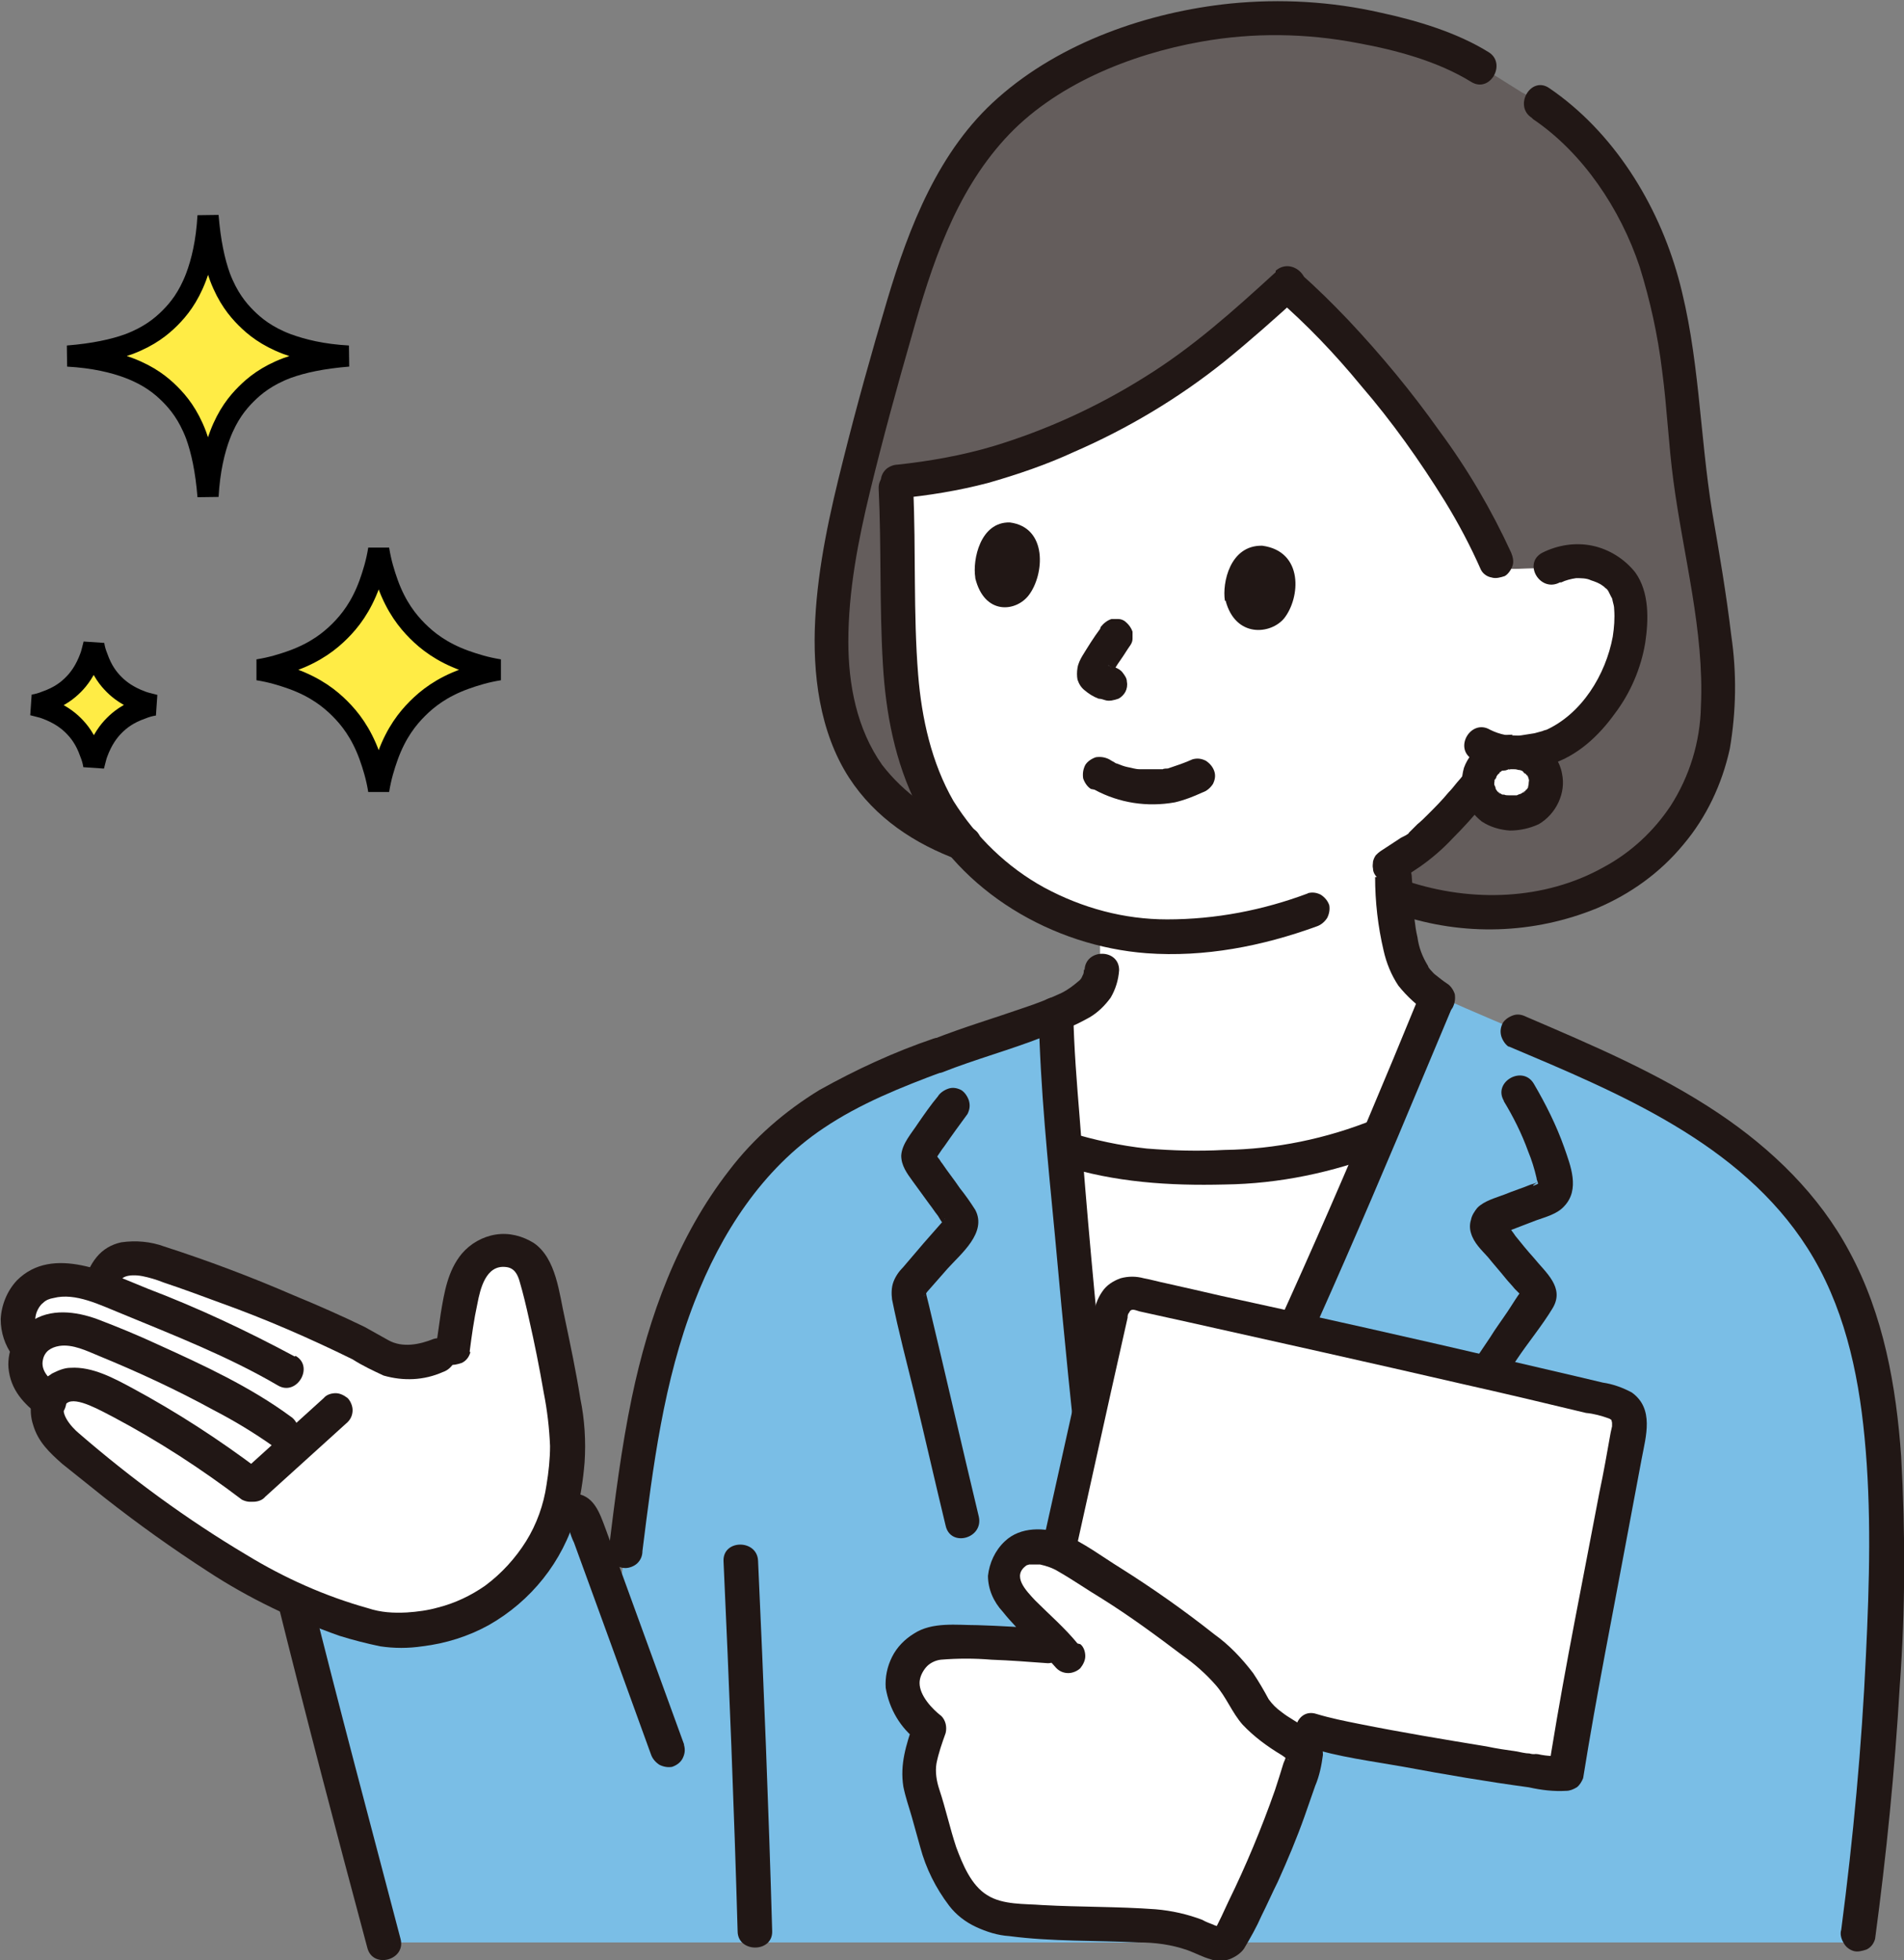 <?xml version="1.0" encoding="UTF-8"?>
<svg id="_レイヤー_1" data-name="レイヤー_1" xmlns="http://www.w3.org/2000/svg" width="270" height="278" version="1.1" xmlns:xlink="http://www.w3.org/1999/xlink" viewBox="0 0 270 278">
  <rect x="0" y="0" width="270" height="278" fill="#808080" stroke="none"/>
  <!-- Generator: Adobe Illustrator 29.0.1, SVG Export Plug-In . SVG Version: 2.1.0 Build 192)  -->
  <defs>
    <style>
      .st0 {
        fill: #ffec45;
        stroke: #000;
        stroke-width: 3px;
      }

      .st1 {
        fill: #211715;
      }

      .st2 {
        fill: #fff;
      }

      .st3 {
        fill: none;
      }

      .st4 {
        fill: #645d5c;
      }

      .st5 {
        fill: #7abee6;
      }

      .st6 {
        clip-path: url(#clippath);
      }
    </style>
    <clipPath id="clippath">
      <rect class="st3" y="0" width="270" height="278"/>
    </clipPath>
  </defs>
  <g class="st6">
    <g>
      <path class="st4" d="M199.1,127.5c13.6,4.6,30.1,1.5,39-10.4,7.8-10.5,5.9-22.4,4.1-34.4-.9-6.2-2.3-12.2-2.8-18.8-.7-9.6-2.1-21.7-5.7-30.1-2.7-6.2-8.5-16-17.9-20.7l-5.9-3.7-1.3-.8c-8-3.7-16.7-5.8-25.5-6.1-17.7-.8-32.7,6.7-40.1,13.1-8.2,8-11.8,16.2-16.2,31.7-2.5,8.9-5,17.8-7,26.9-1.9,9-3.1,18.7-.5,27.8,2.6,8.9,8.6,14.4,17.1,17.4l62.6,8Z"/>
      <path class="st2" d="M230.9,84.1c-.4-1.2-1.6-3.5-5.3-4.4-1.9-.5-3.8-.2-5.5.7-.8.1-1.6.2-2.4.2-1.3,0-3.2.2-5.1,0l-.5-1.2c-6.3-14.2-20.4-31.3-29.7-39.1-4.5,4.3-9.3,8.3-14.3,12-4.9,3.5-10,6.5-15.5,9-4,1.8-8.2,3.4-12.5,4.6-4.3,1.2-8.7,1.9-13.1,2.3.4,7.8.4,15.5.5,22.6.2,7.5,1.3,14.6,4,20.7,1.6,3.6,3.8,6.9,6.6,9.7,4.9,5,11.1,8.6,17.9,10.3v5.8c0,3.4-3.6,5.3-6.4,6.3,0,3.8.5,10.8,1.2,19.1,7.2,2.3,14.8,3.2,22.4,2.7,7.6,0,15.2-1.6,22.3-4.4,2.9-6.9,5.7-13.5,8.2-19.6-1.8-1.1-3.3-2.7-4.3-4.6-.7-1.7-1.2-3.6-1.4-5.4-.3-2.4-.5-4.8-.6-7.2v-1.4l3.6-2.8c2.8-2.5,5.4-5.2,7.7-8.1,0,0,2.3-2.9,3.3-4.6,0,0,.3-.4.7-1.1,2.6.4,5.4.1,7.8-.9,3.5-1.8,6.3-4.6,8.2-8.1,2.1-3.5,3.5-9.6,2.2-13.3Z"/>
      <path class="st5" d="M101.9,172.3c2.8-4.6,6.4-8.6,10.5-12.1,6-4.9,13.4-7.9,20.6-10.6,4.4-1.7,12.6-4.2,16.7-6,.3,14.4,5.9,72.3,8.1,85h6.3c13.4-25.2,29.1-61.5,39.7-87.4,20.5,9.4,45.6,16.5,56.7,38.1,6.7,13.1,7.2,30.4,6.9,45.3-.4,17-1.7,34-4.1,50.9H54.4c-3.3-16.7-7.6-33.1-12.8-49.3l38-11.8c.3-.2.7-.3,1-.3.4,0,.7,0,1.1.2.3.2.6.4.8.7.2.3.3.7.4,1l4.6,12.5c1.9-13.7,3-27.8,7.3-41,1.7-5.4,4.1-10.5,7.1-15.3Z"/>
      <path class="st1" d="M153.7,137.5c0,.3,0,.6-.2.9-.1.3-.3.6-.6.8-.7.6-1.5,1.2-2.3,1.6-1.7.8-3.5,1.5-5.3,2.1-4.3,1.5-8.7,2.8-13,4.5-.6.2-1.1.6-1.5,1.2-.3.6-.4,1.2-.3,1.8.2.6.6,1.1,1.2,1.5.6.3,1.2.4,1.9.2,4.8-1.9,9.7-3.2,14.5-5.1.5-.2,1-.4,1.6-.6.6-.3,1-.4,1.4-.5,1.2-.4,2.3-1,3.4-1.6,1.2-.7,2.2-1.7,3-2.8.7-1.2,1.1-2.5,1.2-3.9,0-3.1-4.8-3.1-4.9,0h0Z"/>
      <path class="st2" d="M157.1,223.7c-1.8-13.2-4.6-41-6.2-60.8h.2c7.1,2.3,14.7,3.2,22.1,2.7,7.7,0,15.2-1.5,22.3-4.4-9.7,22.6-21.3,48.4-31.5,67.6h-6.3c-.2-1.3-.5-3-.8-5.1Z"/>
      <path class="st1" d="M201.2,141.4c-9.4,23-19.3,45.8-30.2,68.2-2.9,6-5.9,12-9,17.9l2.1-1.2h-6.3l2.4,1.8c-.3-1.6-.5-3.3-.7-4.9,0-.4,0,.5,0,.1,0-.1,0-.3,0-.4,0-.3,0-.5-.1-.8,0-.6-.1-1.2-.2-1.7-.2-1.3-.3-2.6-.5-3.8-.7-6.1-1.4-12.2-2-18.3-1.4-13.3-2.6-26.5-3.6-39.8-.4-4.9-.8-9.8-.9-14.7,0-3.1-5-3.2-4.9,0,.2,10.5,1.3,21,2.3,31.5,1.2,13.3,2.5,26.5,4,39.7.6,4.8,1.1,9.7,1.9,14.4.1.5.5,1,.9,1.3.4.3.9.5,1.5.5h6.3c.4,0,.8-.1,1.2-.3.4-.2.7-.5.9-.9,11.8-22.3,22.1-45.5,31.9-68.7,2.6-6.2,5.2-12.4,7.8-18.6.2-.6,0-1.3-.2-1.9-.3-.6-.8-1-1.5-1.2-.6-.2-1.3,0-1.8.3-.6.3-1,.8-1.2,1.5h0Z"/>
      <path class="st1" d="M133,155.5c-1,1.2-1.9,2.5-2.8,3.8-.9,1.4-2.3,2.9-2.4,4.6,0,1.4.8,2.5,1.6,3.6.8,1.1,1.6,2.2,2.4,3.3.4.5.7,1,1.1,1.5.2.2.7,1.3,1,1.3h0c0,0,0-.3,0-.5,0-.2.2-.4.3-.5,0,0,0,0,0,0-.1,0-.2.3-.3.4l-2.9,3.3-2.9,3.4c-.6.6-1.1,1.3-1.4,2.1s-.3,1.7-.2,2.5c.9,4.5,2.1,9,3.2,13.5,1.5,6.2,2.9,12.4,4.4,18.6.7,3.1,5.4,1.8,4.7-1.3-2.4-10-4.7-20.1-7.1-30.1l-.3-1.2c-.3-1.5.1,0-.5.1.2,0,.5-.6.6-.7l2.9-3.3c1.9-2.1,5.6-5.1,3.9-8.3-.7-1.1-1.4-2.1-2.2-3.1-.8-1.2-1.7-2.3-2.5-3.5-.2-.2-.3-.5-.5-.7l-.3-.4c-.3-.5-.4-.3-.2.6,0,0,1.1-1.7,1.3-1.9,1.1-1.6,2.2-3.1,3.3-4.6.3-.6.4-1.2.2-1.9-.2-.6-.6-1.2-1.1-1.5-.6-.3-1.2-.4-1.8-.2-.6.2-1.2.6-1.5,1.1Z"/>
      <path class="st1" d="M213.2,156.1c1.4,2.3,2.6,4.7,3.5,7.2.5,1.2.9,2.5,1.2,3.8,0,.3.2.5.2.8,0,0-1.6.8,0-.3-.3.2-.6.3-1,.4-1.2.5-2.5.9-3.7,1.4-1.3.5-2.9.9-3.9,1.9-.4.5-.8,1.1-.9,1.7-.2.6-.2,1.3,0,1.9.4,1.4,1.5,2.4,2.4,3.4.8,1,1.7,2,2.5,3,.4.5.9,1,1.3,1.5.2.2.4.4.6.6l.3.3c.4.6.5.3.3-.8-.3,0-1.9,2.7-2.2,3.1-.8,1.2-1.7,2.4-2.5,3.7-3.1,4.6-6.2,9.2-9.2,13.8-3.6,5.4-7.2,10.8-10.9,16.2-.3.6-.4,1.2-.2,1.9.2.6.6,1.2,1.1,1.5.6.3,1.2.4,1.8.2.6-.2,1.2-.6,1.5-1.1,6.7-9.7,13.1-19.6,19.7-29.4,1.6-2.4,3.6-4.8,5.1-7.3,1.7-2.9-1-5-2.7-7.1-.9-1-1.8-2.1-2.6-3.1-.2-.3-1.1-1.6-1.4-1.7h0c-.3-.3-.3,0,0,1-.5.4-.5.4-.2.3.2,0,.4-.2.6-.3,1.3-.5,2.6-1,3.9-1.5,1.4-.5,3-.9,4-2,2.3-2.4.9-5.8,0-8.4-1.1-3.1-2.6-6.1-4.3-9-1.6-2.7-5.9-.2-4.2,2.5h0Z"/>
      <path class="st1" d="M150.5,165.3c7.6,2.4,15.3,2.9,23.2,2.7,7.7-.1,15.3-1.7,22.5-4.5.6-.2,1.1-.6,1.4-1.2.3-.6.4-1.2.3-1.8-.2-.6-.6-1.2-1.2-1.5-.6-.3-1.2-.4-1.9-.2-6.7,2.7-13.9,4.2-21.2,4.3-3.7.2-7.3.1-11-.2-3.7-.4-7.4-1.2-11-2.3-3-.9-4.3,3.8-1.3,4.7h0Z"/>
      <path class="st1" d="M173.7,85.2c-.4-2.5.7-7.9,5.3-7.8,5.9.8,5.4,7.4,3.1,10.3-1.9,2.3-6.9,2.8-8.3-2.5Z"/>
      <path class="st1" d="M138.3,81.9c-.4-2.5.7-7.9,4.9-7.8,5.4.7,4.9,7.4,2.7,10.3-1.8,2.4-6.3,2.9-7.6-2.4Z"/>
      <path class="st1" d="M156,89.2c-.9,1.2-1.7,2.5-2.5,3.8-.3.5-.6,1.1-.7,1.7-.1.6-.1,1.2,0,1.7.2.6.5,1.1,1,1.5.6.5,1.2.9,2,1.2.3,0,.6.1.9.2.6.2,1.3,0,1.9-.2.4-.2.8-.6,1-1,.2-.4.3-.9.2-1.4,0-.5-.3-.9-.6-1.3-.3-.4-.7-.6-1.2-.8-.3,0-.7-.1-1-.2l.6.2c-.2,0-.4-.2-.5-.3l.5.4c-.2-.1-.3-.3-.5-.5l.4.5s0,0,0-.2l.2.6c0,0,0-.2,0-.3v.6c0,0,0-.1,0-.2v.6c0-.2,0-.3,0-.5l-.2.6c.4-.8.9-1.6,1.4-2.3.5-.7.9-1.4,1.4-2.1.2-.3.3-.6.3-.9,0-.3,0-.7,0-1-.2-.6-.6-1.1-1.1-1.5-.3-.2-.6-.3-.9-.3-.3,0-.7,0-1,0-.6.2-1.1.6-1.5,1.1h0Z"/>
      <path class="st1" d="M210,106.3c-1,1.5-2,3-3.1,4.4.7-.9-.1.1-.3.3-.4.5-.8,1-1.2,1.4-.9,1.1-1.9,2.1-2.9,3.1-.5.5-1,1-1.5,1.4-.3.3-.5.5-.8.8-.1.1-.3.3-.4.4-.3.3-.3.3,0,0,0,.2-.9.6-1.1.7l-2.9,1.9c-.3.2-.5.4-.7.6-.2.3-.3.5-.4.9,0,.3-.1.6,0,1,0,.3.1.6.3.9s.4.5.6.7c.3.2.5.3.9.4.3,0,.6.1,1,0,.3,0,.6-.1.9-.3l3-2c1.7-1.2,3.2-2.5,4.6-4,3.1-3.1,5.9-6.5,8.2-10.2.2-.3.3-.6.3-.9,0-.3,0-.6,0-1,0-.3-.2-.6-.4-.9-.2-.3-.4-.5-.7-.6-.3-.2-.6-.3-.9-.3-.3,0-.6,0-1,0-.3,0-.6.2-.9.4-.3.2-.5.4-.6.7h0Z"/>
      <path class="st1" d="M185.5,126.7c-6.4,2.4-13.1,3.7-20,3.7-6.1,0-12-1.6-17.4-4.5-5.3-2.9-9.7-7.2-12.9-12.3-3.1-5.4-4.5-11.7-5-17.9-.7-8.7-.3-17.6-.7-26.4-.1-3.1-5-3.1-4.9,0,.4,8.3.1,16.6.6,24.9.4,6.9,1.7,13.9,4.9,20.2,6,12.1,19.2,19.8,32.5,20.8,8.2.6,16.4-1,24.1-3.8.6-.2,1.1-.6,1.5-1.2.3-.6.4-1.2.3-1.8-.2-.6-.6-1.1-1.2-1.5-.6-.3-1.2-.4-1.9-.2h0Z"/>
      <path class="st1" d="M221.4,82.6c.6-.3,1.4-.5,2.1-.6.7,0,1.5,0,2.1.3.6.2,1.2.4,1.7.8.2.1.3.3.5.4.1.1.2.2.3.4.1.2.2.4.3.6,0,0,.3.6.2.3-.1-.3.1.4.1.5.1.4.2.7.2,1.1.1,1.3,0,2.6-.2,3.9-1,5.4-4.4,11-9.6,13.3.5-.2-.2,0-.4.1-.4.1-.7.2-1.1.3-.6.1-1.3.2-1.9.3-1.5.2-3-.1-4.4-.8-2.7-1.6-5.2,2.6-2.5,4.2,3.3,1.9,7.6,1.8,11.1.7,3.8-1.2,6.8-4,9.1-7.2,2.2-2.9,3.7-6.4,4.3-10,.5-3.3.6-7.2-1.4-10-1.5-1.9-3.7-3.3-6.1-3.8-2.4-.5-4.9-.1-7.1,1-2.8,1.5-.3,5.7,2.5,4.2h0Z"/>
      <path class="st1" d="M155.2,112c3.5,1.9,7.5,2.5,11.4,1.8,1.3-.3,2.6-.8,3.9-1.4.6-.2,1.1-.6,1.5-1.2.3-.6.4-1.2.2-1.8-.2-.6-.6-1.1-1.2-1.5-.6-.3-1.2-.4-1.9-.2-1.1.5-2.3.9-3.5,1.3-.1,0-.6,0-.7.1,0,0,.5,0,.1,0-.2,0-.3,0-.5,0-.6,0-1.1,0-1.7,0-.3,0-.5,0-.8,0-.1,0-.3,0-.4,0,.2,0,.3,0,0,0-.6,0-1.1-.2-1.7-.3-.5-.1-1-.3-1.5-.5-.3-.1,0,0,0,0-.1,0-.3-.1-.4-.2-.2-.1-.4-.2-.7-.4-.6-.3-1.2-.4-1.9-.3-.6.2-1.2.6-1.5,1.1-.3.6-.4,1.2-.3,1.9.2.6.6,1.2,1.1,1.5h0Z"/>
      <path class="st2" d="M214.5,106.6c-.6,0-1.2,0-1.8.2-.6.2-1.1.5-1.5.9-.4.4-.8.9-1.1,1.4s-.4,1.1-.4,1.7c0,2.6,2,4.4,4.8,4.4s4.8-1.8,4.8-4.4c0-.6-.2-1.2-.4-1.7s-.6-1-1.1-1.4c-.4-.4-1-.7-1.5-.9-.6-.2-1.2-.3-1.8-.2Z"/>
      <path class="st1" d="M214.5,104.2c-1.5,0-3,.4-4.2,1.3-1.2.8-2.2,2-2.7,3.4-.4,1.4-.4,2.9,0,4.2.5,1.4,1.4,2.5,2.5,3.4,1.2.8,2.6,1.2,4,1.3,1.4,0,2.8-.3,4.1-.9,1.2-.7,2.2-1.8,2.8-3.1.6-1.3.8-2.7.5-4.1-.6-3.3-3.8-5.4-7.1-5.4-.6,0-1.3.3-1.7.7-.5.5-.7,1.1-.7,1.7s.3,1.3.7,1.7c.5.5,1.1.7,1.7.7s.3,0,.4,0c.4,0-.2,0-.2,0,.2,0,.4,0,.7.1.1,0,.2,0,.4.1.4.1-.2-.1-.2-.1.2,0,.5.2.6.4,0,0,.4.3,0,0-.4-.3,0,0,0,0,.1.1.3.3.4.4-.4-.4-.3-.4-.1-.2,0,0,.1.2.2.2,0,0,0,.2.1.3,0,.1-.2-.6,0-.1,0,.1.2.5.1.6,0,0,0-.7,0-.3,0,.1,0,.2,0,.4,0,.3-.2.9,0,0,0,.2,0,.4-.1.6,0,0,0,.2,0,.3.1-.6.2-.4,0-.2,0,.2-.2.3-.3.5-.1.2-.3.2.1-.2,0,0-.1.1-.1.2,0,0-.2.2-.2.2-.2.2-.4.2.1-.1-.2,0-.3.2-.5.3,0,0-.2.1-.3.2,0,0,.6-.2.2-.1-.2,0-.4.1-.6.2-.1,0-.3,0-.4,0h.4c0,0-.2,0-.3,0-.2,0-.5,0-.7,0,0,0-.2,0-.3,0-.5,0,.6.1.1,0-.2,0-.4,0-.6-.1,0,0-.2,0-.2,0-.4-.1.6.3,0,0-.2,0-.3-.2-.5-.3-.2-.1-.2-.3.2.2,0,0-.2-.1-.3-.2,0,0-.5-.5-.2-.2.3.4,0,0,0,0,0,0-.1-.2-.2-.3-.1-.2-.1-.5,0,.2,0,0,0-.1,0-.2,0-.2-.1-.4-.2-.6-.1-.5,0,.6,0,.2,0,0,0-.2,0-.3v-.4c0-.3.2-.4,0,.2,0-.2.1-.5.2-.7.1-.4-.1.3-.1.3,0,0,.2-.3.2-.4,0,0,0-.1.1-.2.2-.4-.4.5,0,0,.1-.2.3-.3.5-.5-.4.4-.3.3-.1,0,.1,0,.2-.1.3-.2,0,0,.2,0,.3-.1.2,0,0,0-.3.1,0,0,.2,0,.2,0,.3,0,.5-.1.8-.2.3,0,.2.1-.2,0,.2,0,.4,0,.6,0,.3,0,.6,0,.9-.2.3-.1.6-.3.8-.5.2-.2.4-.5.5-.8.1-.3.2-.6.2-.9s0-.6-.2-.9c-.1-.3-.3-.6-.5-.8-.2-.2-.5-.4-.8-.5-.3-.1-.6-.2-.9-.2h0Z"/>
      <path class="st1" d="M137.2,117.1c-4.8-1.6-9-4.6-12.1-8.6-3.6-5.1-4.8-11.4-4.8-17.5,0-7.2,1.4-14.4,3.1-21.4,1.8-7.4,3.8-14.7,5.9-22,2.8-10,6.1-20.1,13.2-27.9,6.9-7.6,17.7-12,27.9-13.8,7.3-1.3,14.8-1.2,22.1.2,5.5,1,11.4,2.6,16.1,5.5,2.7,1.7,5.1-2.6,2.5-4.2-4.5-2.8-10.2-4.5-15.3-5.6-7-1.6-14.2-2-21.3-1.3-11.7,1.2-24.1,5.5-33,13.4-8.4,7.4-12.6,18.3-15.7,28.7-2.2,7.4-4.3,14.9-6.2,22.5-1.9,7.5-3.6,15.1-4,22.8-.4,7.6.6,15.9,4.8,22.4,3.7,5.7,9.3,9.4,15.6,11.7.6.2,1.3,0,1.9-.2s1-.8,1.2-1.5c.2-.6,0-1.3-.2-1.8-.3-.6-.8-1-1.5-1.2Z"/>
      <path class="st1" d="M217.4,16.9c7.1,4.8,12.4,12.8,15.1,20.9,1.5,4.8,2.6,9.8,3.2,14.8.7,5.2.9,10.4,1.6,15.6,1.4,10.6,4.4,21.3,3.9,32-.1,5-1.6,9.9-4.3,14.1-2.4,3.6-5.6,6.6-9.5,8.7-8.4,4.7-18.7,5-27.8,2-3-1-4.3,3.7-1.3,4.7,9.2,3.1,19.2,2.8,28.2-.9,4.7-2,8.9-5,12.2-9,3.3-3.9,5.5-8.6,6.6-13.6.9-5.3,1-10.7.2-16.1-.7-5.9-1.7-11.7-2.7-17.5-1.8-11.1-1.8-22.3-4.8-33.2-2.9-10.5-9.2-20.7-18.3-26.9-2.6-1.8-5.1,2.5-2.5,4.2Z"/>
      <path class="st1" d="M180.9,38.6c-5.9,5.4-11.8,10.7-18.6,14.9-6.7,4.2-13.9,7.5-21.5,9.8-4.4,1.3-8.9,2.1-13.5,2.6-.6,0-1.3.3-1.7.7-.5.5-.7,1.1-.7,1.7,0,.6.3,1.3.7,1.7.5.5,1.1.7,1.7.7,4.3-.4,8.6-1.1,12.8-2.2,4.2-1.2,8.3-2.6,12.2-4.4,7.6-3.3,14.8-7.6,21.3-12.8,3.7-3,7.3-6.2,10.8-9.4,2.3-2.1-1.1-5.6-3.5-3.5h0Z"/>
      <path class="st1" d="M180.9,42.2c4.4,3.8,8.4,8,12.1,12.5,4.4,5.1,8.3,10.6,11.9,16.4,1.9,3.1,3.6,6.3,5.1,9.7.3.6.9,1,1.5,1.1.6.2,1.3,0,1.9-.2.5-.3.9-.9,1.1-1.5.2-.6,0-1.3-.2-1.8-2.8-6.1-6.2-11.9-10.2-17.3-3.9-5.5-8.2-10.7-12.9-15.7-2.2-2.3-4.4-4.5-6.8-6.6-.5-.4-1.1-.7-1.7-.7s-1.3.2-1.7.7c-.5.5-.7,1.1-.7,1.7s.3,1.3.7,1.7h0Z"/>
      <path class="st1" d="M195,124.4c0,3.5.4,7,1.2,10.4.4,1.8,1.1,3.5,2.1,5,1.2,1.5,2.7,2.9,4.3,3.9.6.3,1.2.4,1.9.3.6-.2,1.2-.6,1.5-1.1.3-.6.4-1.2.3-1.9-.2-.6-.6-1.2-1.1-1.5-.6-.4-1.1-.8-1.6-1.2-.3-.2-.5-.5-.8-.8-.1-.1-.2-.3-.3-.4.2.2,0,0,0-.1-.8-1.3-1.3-2.6-1.5-4.1-.2-.8-.3-1.6-.4-2.4,0-.4,0,.3,0-.1,0-.2,0-.3,0-.5,0-.3,0-.6-.1-1-.1-1.5-.2-3-.3-4.5,0-.6-.3-1.3-.7-1.7-.5-.5-1.1-.7-1.7-.7s-1.3.3-1.7.7c-.5.5-.7,1.1-.7,1.7h0Z"/>
      <path class="st2" d="M174.7,273.6c4.2-7.8,7.5-16,9.9-24.5,0-.4,0-.7,0-1.1-.1-.3-.4-.6-.7-.8-2.3-1.3-5.8-3.6-6.6-5.2-3.2-6.4-7.4-8.6-13.1-12.9-2.8-2.1-5.8-4-8.8-5.8-1.9-1.2-5.3-3.7-7.6-3.9-2.3-.2-3.5-.1-4.8,1.8-.4.5-.7,1.2-.8,1.8-.1.7,0,1.4.2,2,.8,1.5,1.9,2.9,3.1,4.1,1.3,1.4,3,2.9,4.4,4.4-5.2-.5-10.3-.8-15.5-.8-1.4,0-2.7.3-3.9,1-1,.7-1.7,1.6-2.2,2.7-.3.7-.4,1.4-.4,2.1s.2,1.5.4,2.1c.8,1.7,1.9,3.1,3.4,4.3-1.2,3.7-2.1,5.6-.9,9.3,1.4,4.2,2.2,9.6,4.9,13.5.8,1.2,1.8,2.2,2.9,3,1.1.6,2.3,1,3.6,1.2,7.2,1.1,17.1.6,24,1.4,2.1.5,4.1,1.2,6,2.2.4.2.8.2,1.2,0,.4-.1.7-.4.9-.8.2-.4.4-.7.6-1.1Z"/>
      <path class="st2" d="M229.3,211c.7-3.5,1.2-6.6,1.6-8.8.1-.7,0-1.4-.4-2.1-.4-.6-1-1-1.7-1.2-15.2-3.9-54.6-12.6-67.6-15.5-.7-.2-1.5,0-2.2.4-.6.4-1.1,1.1-1.3,1.8l-7.5,33.5-.2,1c1.8,1,3.6,2,5.3,3.2,3,1.8,6,3.7,8.8,5.8,5.7,4.3,10,6.6,13.1,12.9.8,1.6,4.3,3.9,6.6,5.2l1.9-1.8c4.6,1.5,33.9,6.5,36.1,6.1l.2-1.3.8-5.1c1.5-7.9,4.4-23.2,6.4-34.1Z"/>
      <path class="st1" d="M152.8,233.1c-1.8-2.2-4-4.1-6-6.1-1.3-1.4-3.4-3.5-1.2-5,0,0,.4-.1.3-.1.5,0,1.1,0,1.6,0,.9.2,1.8.5,2.6,1,2.1,1.2,4.1,2.6,6.1,3.8,4,2.5,7.8,5.3,11.5,8.1,1.7,1.2,3.3,2.6,4.7,4.2,1.5,1.7,2.3,3.9,3.8,5.6,1.6,1.7,3.5,3.1,5.5,4.3.2.1.9.7,1.1.7-.6.1-.1-1.7-.5-.4,0,.3-.2.6-.3.9-.4,1.3-.8,2.6-1.2,3.8-1.9,5.4-4.1,10.7-6.6,15.8-.2.4-1.8,4-2,4l.4-.3c.3,0,.4,0,.2-.1,0-.1-.6-.2-.7-.3-.5-.2-1.1-.4-1.6-.7-2.1-.8-4.3-1.3-6.6-1.5-5.4-.4-10.7-.3-16.1-.6-2.5-.2-5.6,0-7.8-1.4-2.3-1.4-3.5-4.4-4.4-6.8-.9-2.7-1.5-5.5-2.4-8.2-.4-1.2-.6-2.5-.4-3.7.3-1.5.8-2.9,1.3-4.3.1-.4.1-.9,0-1.3-.1-.4-.3-.8-.6-1.1-1.3-1-3.1-2.9-3.1-4.7,0-.8.4-1.6.9-2.2.5-.6,1.3-1,2.1-1.1,2.4-.2,4.8-.2,7.2,0,2.7.1,5.3.3,8,.5.6,0,1.3-.3,1.7-.7s.7-1.1.7-1.7c0-.6-.3-1.3-.7-1.7-.5-.5-1.1-.7-1.7-.7-3.3-.3-6.7-.5-10-.6-2.9,0-6.4-.5-9,1.2-1.3.8-2.4,1.9-3.1,3.3-.7,1.4-1,2.9-.9,4.4.5,3,2.1,5.7,4.5,7.5l-.6-2.4c-1,3-1.9,5.7-1.4,8.9.3,1.5.8,2.9,1.2,4.3.4,1.4.8,2.9,1.2,4.3.8,3,2.2,5.8,4.1,8.3,1,1.3,2.3,2.3,3.8,3,1.5.7,3.1,1.2,4.7,1.3,6.1.8,12.2.6,18.3.9,2.4,0,4.7.3,7,1.1,1.1.4,2.2,1,3.3,1.3.8.3,1.7.3,2.6,0,.8-.3,1.6-.8,2.1-1.5.9-1.5,1.8-3.1,2.5-4.7.8-1.6,1.5-3.2,2.3-4.8,1.4-3.1,2.7-6.2,3.8-9.3.5-1.4,1-2.9,1.5-4.3.6-1.4.9-2.9,1.1-4.4,0-3.2-3.8-4.4-5.9-6.1-.7-.5-1.3-1.1-1.8-1.8-.7-1.3-1.4-2.5-2.2-3.7-1.6-2.1-3.4-4-5.5-5.5-4.3-3.4-8.7-6.5-13.3-9.4-2.6-1.6-5.2-3.6-8.1-4.8-2.6-1-6.1-1.1-8.3,1-1.4,1.3-2.2,3.1-2.4,4.9,0,1.9.8,3.7,2.1,5.1,2.3,2.9,5.2,5.2,7.6,8,.5.5,1.1.7,1.7.7s1.3-.3,1.7-.7c.4-.5.7-1.1.7-1.7s-.2-1.3-.7-1.7h0Z"/>
      <path class="st1" d="M152.6,219.7l4.9-22.1,2.4-10.7c0-.2,0-.5.2-.7.3-.7.8-.4,1.5-.2,2.3.5,4.5,1,6.8,1.5,13,2.9,26,5.8,39,8.8,5.8,1.3,11.7,2.7,17.5,4.1,1.1.1,2.2.4,3.3.8.4.2.3.2.4.6,0-.2,0,.3,0,.5l-.2.9c-.5,2.8-1,5.7-1.6,8.5-2.3,12.2-4.8,24.4-6.8,36.7l-.4,2.5,2.4-1.8c-1.3,0-2.6,0-3.9-.3-.2,0-.9-.1-.3,0-.3,0-.6,0-.9-.1-.6,0-1.3-.2-1.9-.3-1.4-.2-2.8-.4-4.2-.7-6.1-1-12.1-2-18.1-3.2-2-.4-4-.8-6-1.4-3-1-4.3,3.8-1.3,4.7,4.4,1.4,9.2,2,13.7,2.8,5.9,1.1,11.8,2.1,17.7,2.9,1.8.4,3.5.6,5.3.5.5,0,1-.2,1.5-.5.4-.3.7-.8.9-1.3,1.9-11.9,4.3-23.8,6.5-35.7.6-3.2,1.2-6.4,1.8-9.6.6-3.2,1.8-7.1-1.4-9.4-1.3-.7-2.7-1.2-4.1-1.4-1.3-.3-2.5-.6-3.8-.9-3-.7-6-1.4-9-2.1-13.7-3.2-27.5-6.3-41.3-9.3-2.6-.6-5.2-1.2-7.9-1.8-1-.2-2-.5-3.1-.7-1.1-.3-2.2-.3-3.3,0-1.1.4-2,1-2.6,1.9-.7,1-1.1,2.2-1.2,3.4l-1.2,5.2-5.8,26.1v.6c-.8,3.1,3.9,4.4,4.6,1.3h0Z"/>
      <path class="st1" d="M213.9,148.4c15.6,6.6,32.9,13.7,42.4,28.6,5.1,8,7.2,17.4,8.1,26.8,1,10.3.7,20.7.2,31-.6,13-1.8,25.9-3.5,38.9-.2.6,0,1.3.3,1.8.3.6.8,1,1.4,1.2.6.2,1.3,0,1.9-.2.6-.3,1-.8,1.2-1.5,1.6-11.9,2.8-23.9,3.5-35.9.8-10.8.8-21.7.2-32.5-.7-10-2.5-20.1-7.3-29-4.3-8.1-11-14.6-18.6-19.7-8.5-5.7-18-9.7-27.3-13.7-.6-.3-1.2-.4-1.8-.2-.6.2-1.2.6-1.5,1.1-.3.6-.4,1.2-.2,1.9.2.6.6,1.2,1.1,1.5h0Z"/>
      <path class="st1" d="M102.6,221.4c.8,17.5,1.5,35,2,52.5,0,3.1,5,3.1,4.9,0-.5-17.5-1.2-35-2-52.5-.1-3.1-5-3.1-4.9,0Z"/>
      <path class="st1" d="M91.1,220c1.5-12,3-24.1,7.4-35.4,3.7-9.6,9.6-18.8,18.3-24.6,5.2-3.5,11-5.8,16.9-8,.6-.2,1.1-.6,1.5-1.2.3-.6.4-1.2.3-1.8-.2-.6-.6-1.2-1.2-1.5-.6-.3-1.2-.4-1.9-.2-5.6,1.9-11,4.4-16.2,7.3-4.9,3-9.3,6.8-12.8,11.4-7.3,9.4-11.4,20.7-13.8,32.2-1.5,7.2-2.4,14.5-3.3,21.8,0,.6.3,1.3.7,1.7.5.5,1.1.7,1.7.7.6,0,1.3-.3,1.7-.7.5-.5.7-1.1.7-1.7Z"/>
      <path class="st1" d="M97,247.4l-11.1-30.5c-.9-2.4-1.7-5-4.7-5.1-1.2,0-2.3.3-3.4.7l-4.1,1.3-15.4,4.8-17.3,5.4c-.6.2-1.1.6-1.5,1.2-.3.6-.4,1.2-.2,1.8,4.1,16.5,8.4,32.9,12.8,49.3.8,3,5.5,1.7,4.7-1.3-4.3-16.4-8.7-32.8-12.8-49.3l-1.7,3,28.4-8.8,7.2-2.2c1.1-.2,2.1-.5,3.2-.9,0,.1-.6-.3-.6-.3,0,0,.2.3.2.4.2.7.4,1.3.7,1.9l5.1,14,5.8,16c.2.6.6,1.1,1.2,1.5.6.3,1.2.4,1.8.3.6-.2,1.2-.6,1.5-1.2.3-.6.4-1.2.2-1.9h0Z"/>
      <path class="st2" d="M6.5,181.9c1.6-.4,3.4-.4,5,0,1,.3,2,.6,2.8.9,0-.4.1-.8.1-.8,0-.6.2-1.1.5-1.6.3-.5.7-.9,1.2-1.2,1.7-1.3,4.3-.6,5.7-.3,5,1.4,25.2,9.1,31.9,13.2,2.3,1.4,6.4,1.5,10.5-1,.3-2.8.8-5.5,1.5-8.3.2-1.1.6-2.2,1.4-3.1.7-.9,1.6-1.6,2.7-2.1.7-.3,1.5-.3,2.3-.3.8,0,1.5.3,2.2.7,1.3.8,2,2.9,2.3,4.4,2.4,9.9,3.2,10.8,4.2,20.3v.8c0,0-.6,6.5-.6,6.5-.6,5.4-3,10.5-6.9,14.3-3.9,3.8-9.1,6.9-18,6.8-9.3-1.6-18-6.6-22.9-9.5-3.6-2.1-6.7-4.4-11.9-8-2.6-1.8-11.2-8.7-11.9-9.5-1.2-1.2-2.4-3.6-1.6-5.6-.6-.5-1.3-1-1.8-1.5-.7-.7-1.1-1.6-1.4-2.5-.2-.9-.2-1.9,0-2.9,0-.1.1-.2.2-.4-1.2-2-2.1-3.3-1-6.2.3-.8.8-1.5,1.4-2,.6-.6,1.4-.9,2.2-1.1Z"/>
      <path class="st1" d="M66.6,191.7c.3-2.3.6-4.5,1.1-6.8.4-2.1,1.2-5.5,4-5.2,1.2.1,1.7,1,2,2.1.5,1.7.9,3.4,1.3,5.2.8,3.5,1.5,7,2.1,10.5.5,2.5.8,5.1.9,7.6,0,1.8-.2,3.7-.5,5.5-.4,2.8-1.4,5.6-2.9,8-1.5,2.4-3.5,4.6-5.8,6.3-2,1.4-4.3,2.5-6.7,3.1-1.4.4-2.9.6-4.4.7-1.9.1-3.7,0-5.5-.6-6.1-1.7-11.9-4.3-17.3-7.6-8.4-5-16.3-10.8-23.7-17.2-1.1-.9-3.1-3.2-1.7-4.3,1.3-1,5,1.2,6.6,2,6.4,3.4,12.4,7.3,18.2,11.7.6.3,1.2.4,1.9.2.6-.2,1.2-.6,1.5-1.1.3-.6.4-1.2.2-1.8-.2-.6-.6-1.2-1.1-1.5-5.7-4.3-11.7-8.2-18-11.6-2.6-1.4-5.7-3.1-8.8-2.9-.9,0-1.8.4-2.6.8-.8.5-1.5,1.1-2,1.9-.5.8-.9,1.7-1,2.6-.1.9,0,1.9.3,2.8.7,2.4,2.3,3.9,4.1,5.5,2,1.6,4,3.2,6,4.8,4.7,3.7,9.6,7.2,14.7,10.5,5.8,3.8,12.1,6.8,18.6,9.1,1.9.6,3.9,1.1,5.8,1.5,2,.3,4,.3,6,0,3.3-.4,6.5-1.4,9.4-3,6-3.4,10.5-9,12.4-15.7.6-2.4,1-4.9,1.2-7.4.2-3,0-6.1-.6-9-.6-3.8-1.4-7.6-2.2-11.4-.8-3.5-1.2-8.5-4.4-10.7-1.6-1-3.5-1.5-5.4-1.2-1.9.3-3.6,1.3-4.8,2.7-2,2.4-2.5,5.5-3,8.5-.2,1.4-.4,2.8-.6,4.2-.2.6,0,1.3.3,1.8.3.6.8,1,1.4,1.2.6.2,1.3,0,1.9-.2.6-.3,1-.8,1.2-1.5h0Z"/>
      <path class="st1" d="M8.2,196.5c-1.2-.9-2.5-2.1-2.1-3.7.1-.5.4-1,.8-1.3.4-.3.9-.5,1.5-.6,1.9-.3,3.9.7,5.6,1.4,5.6,2.3,11,4.8,16.3,7.7,2.9,1.5,5.7,3.2,8.4,5.1.6.3,1.2.4,1.9.2s1.2-.6,1.5-1.1c.3-.6.4-1.2.2-1.8-.2-.6-.6-1.2-1.1-1.5-5.7-4.2-12.4-7.3-18.8-10.2-2.8-1.3-5.7-2.5-8.6-3.6-3-1.1-6.7-1.6-9.5.4-1.1.7-1.9,1.7-2.4,2.8-.5,1.1-.8,2.4-.7,3.7.3,3.2,2.2,5.1,4.5,6.9.6.3,1.2.4,1.9.2.6-.2,1.2-.6,1.5-1.1.3-.6.4-1.2.2-1.8-.2-.6-.6-1.2-1.1-1.5h0Z"/>
      <path class="st1" d="M41.8,192.4c-6.7-3.6-13.7-6.9-20.8-9.6-5.5-2.2-13.5-6.3-18.6-1.2-1.4,1.5-2.2,3.5-2.3,5.5,0,1.9.6,3.7,1.7,5.2,1.6,2.7,5.8.2,4.2-2.5-.8-1.3-1.3-2.2-.8-3.7.2-.5.5-1,.9-1.3.4-.4.9-.6,1.5-.7,3.1-.8,6.6,1,9.6,2.2,7.5,3.1,15.2,6.1,22.2,10.2,2.7,1.6,5.2-2.7,2.5-4.2h0Z"/>
      <path class="st1" d="M17,182c.1-1.3,2.2-1.2,3.2-1,1,.2,2,.5,3,.9,2.7.9,5.4,1.9,8.1,2.9,6.4,2.3,12.6,5,18.7,8,1.4.9,2.9,1.6,4.4,2.3,2.8.8,5.7.7,8.4-.5.6-.2,1.1-.6,1.5-1.2.3-.6.4-1.2.3-1.8-.2-.6-.6-1.2-1.2-1.5-.6-.3-1.2-.4-1.9-.2-2,.8-4.4,1.3-6.4.2-1.1-.6-2.3-1.3-3.4-1.9-3.3-1.6-6.7-3.1-10.1-4.5-6-2.6-12.1-4.9-18.3-6.9-1.9-.7-4-.9-6.1-.6-1.4.3-2.6,1-3.5,2.1-.9,1.1-1.5,2.4-1.6,3.8,0,.6.3,1.3.7,1.7.5.5,1.1.7,1.7.7.6,0,1.3-.3,1.7-.7.5-.5.7-1.1.7-1.7h0Z"/>
      <path class="st1" d="M37.6,212.3l11.7-10.6c.5-.5.7-1.1.7-1.7s-.3-1.3-.7-1.7c-.5-.4-1.1-.7-1.7-.7s-1.3.2-1.7.7l-11.7,10.6c-.5.5-.7,1.1-.7,1.7s.3,1.3.7,1.7c.5.4,1.1.7,1.7.7s1.3-.2,1.7-.7h0Z"/>
    </g>
  </g>
  <path class="st0" d="M24.1,45.1h0c-1.2,1.2-2.9,2.6-5.8,3.7-2.2.8-5,1.4-8.7,1.7,3.7.2,6.6.9,8.7,1.7,2.9,1.1,4.6,2.5,5.8,3.7,1.2,1.2,2.6,2.9,3.7,5.8.8,2.2,1.4,5,1.7,8.7.2-3.7.9-6.6,1.7-8.7,1.1-2.9,2.5-4.6,3.7-5.8h0c1.2-1.2,2.9-2.6,5.8-3.7,2.2-.8,5-1.4,8.7-1.7-3.7-.2-6.5-.9-8.7-1.7-2.9-1.1-4.6-2.5-5.8-3.7h0c-1.2-1.2-2.6-2.9-3.7-5.8-.8-2.2-1.4-5-1.7-8.7-.2,3.7-.9,6.6-1.7,8.7-1.1,2.9-2.5,4.6-3.7,5.8Z"/>
  <path class="st0" d="M48.2,89.5h0c-1.4,1.4-3.4,3-6.7,4.2-1.4.5-3,1-4.9,1.3,1.9.3,3.5.8,4.9,1.3,3.3,1.2,5.3,2.8,6.7,4.2,1.4,1.4,3,3.4,4.2,6.7.5,1.4,1,3,1.3,4.9.3-1.9.8-3.5,1.3-4.9,1.2-3.3,2.8-5.3,4.2-6.7h0c1.4-1.4,3.4-3,6.7-4.2,1.4-.5,3-1,4.9-1.3-1.9-.3-3.5-.8-4.9-1.3-3.3-1.2-5.3-2.8-6.7-4.2h0c-1.4-1.4-3-3.4-4.2-6.7-.5-1.4-1-3-1.3-4.9-.3,1.9-.8,3.5-1.3,4.9-1.2,3.3-2.8,5.3-4.2,6.7Z"/>
  <path class="st0" d="M10.4,97.1h0c-.8.8-1.9,1.7-3.9,2.4-.5.2-1.1.4-1.8.5.7.2,1.3.3,1.8.5,1.9.7,3.1,1.6,3.9,2.4.8.8,1.7,1.9,2.4,3.9.2.5.4,1.1.5,1.8.2-.7.3-1.3.5-1.8.7-1.9,1.6-3.1,2.4-3.9h0c.8-.8,1.9-1.7,3.9-2.4.5-.2,1.1-.4,1.8-.5-.7-.2-1.3-.3-1.8-.5-1.9-.7-3.1-1.6-3.9-2.4h0c-.8-.8-1.7-1.9-2.4-3.9-.2-.5-.4-1.1-.5-1.8-.2.7-.3,1.3-.5,1.8-.7,1.9-1.6,3.1-2.4,3.9Z"/>
</svg>
